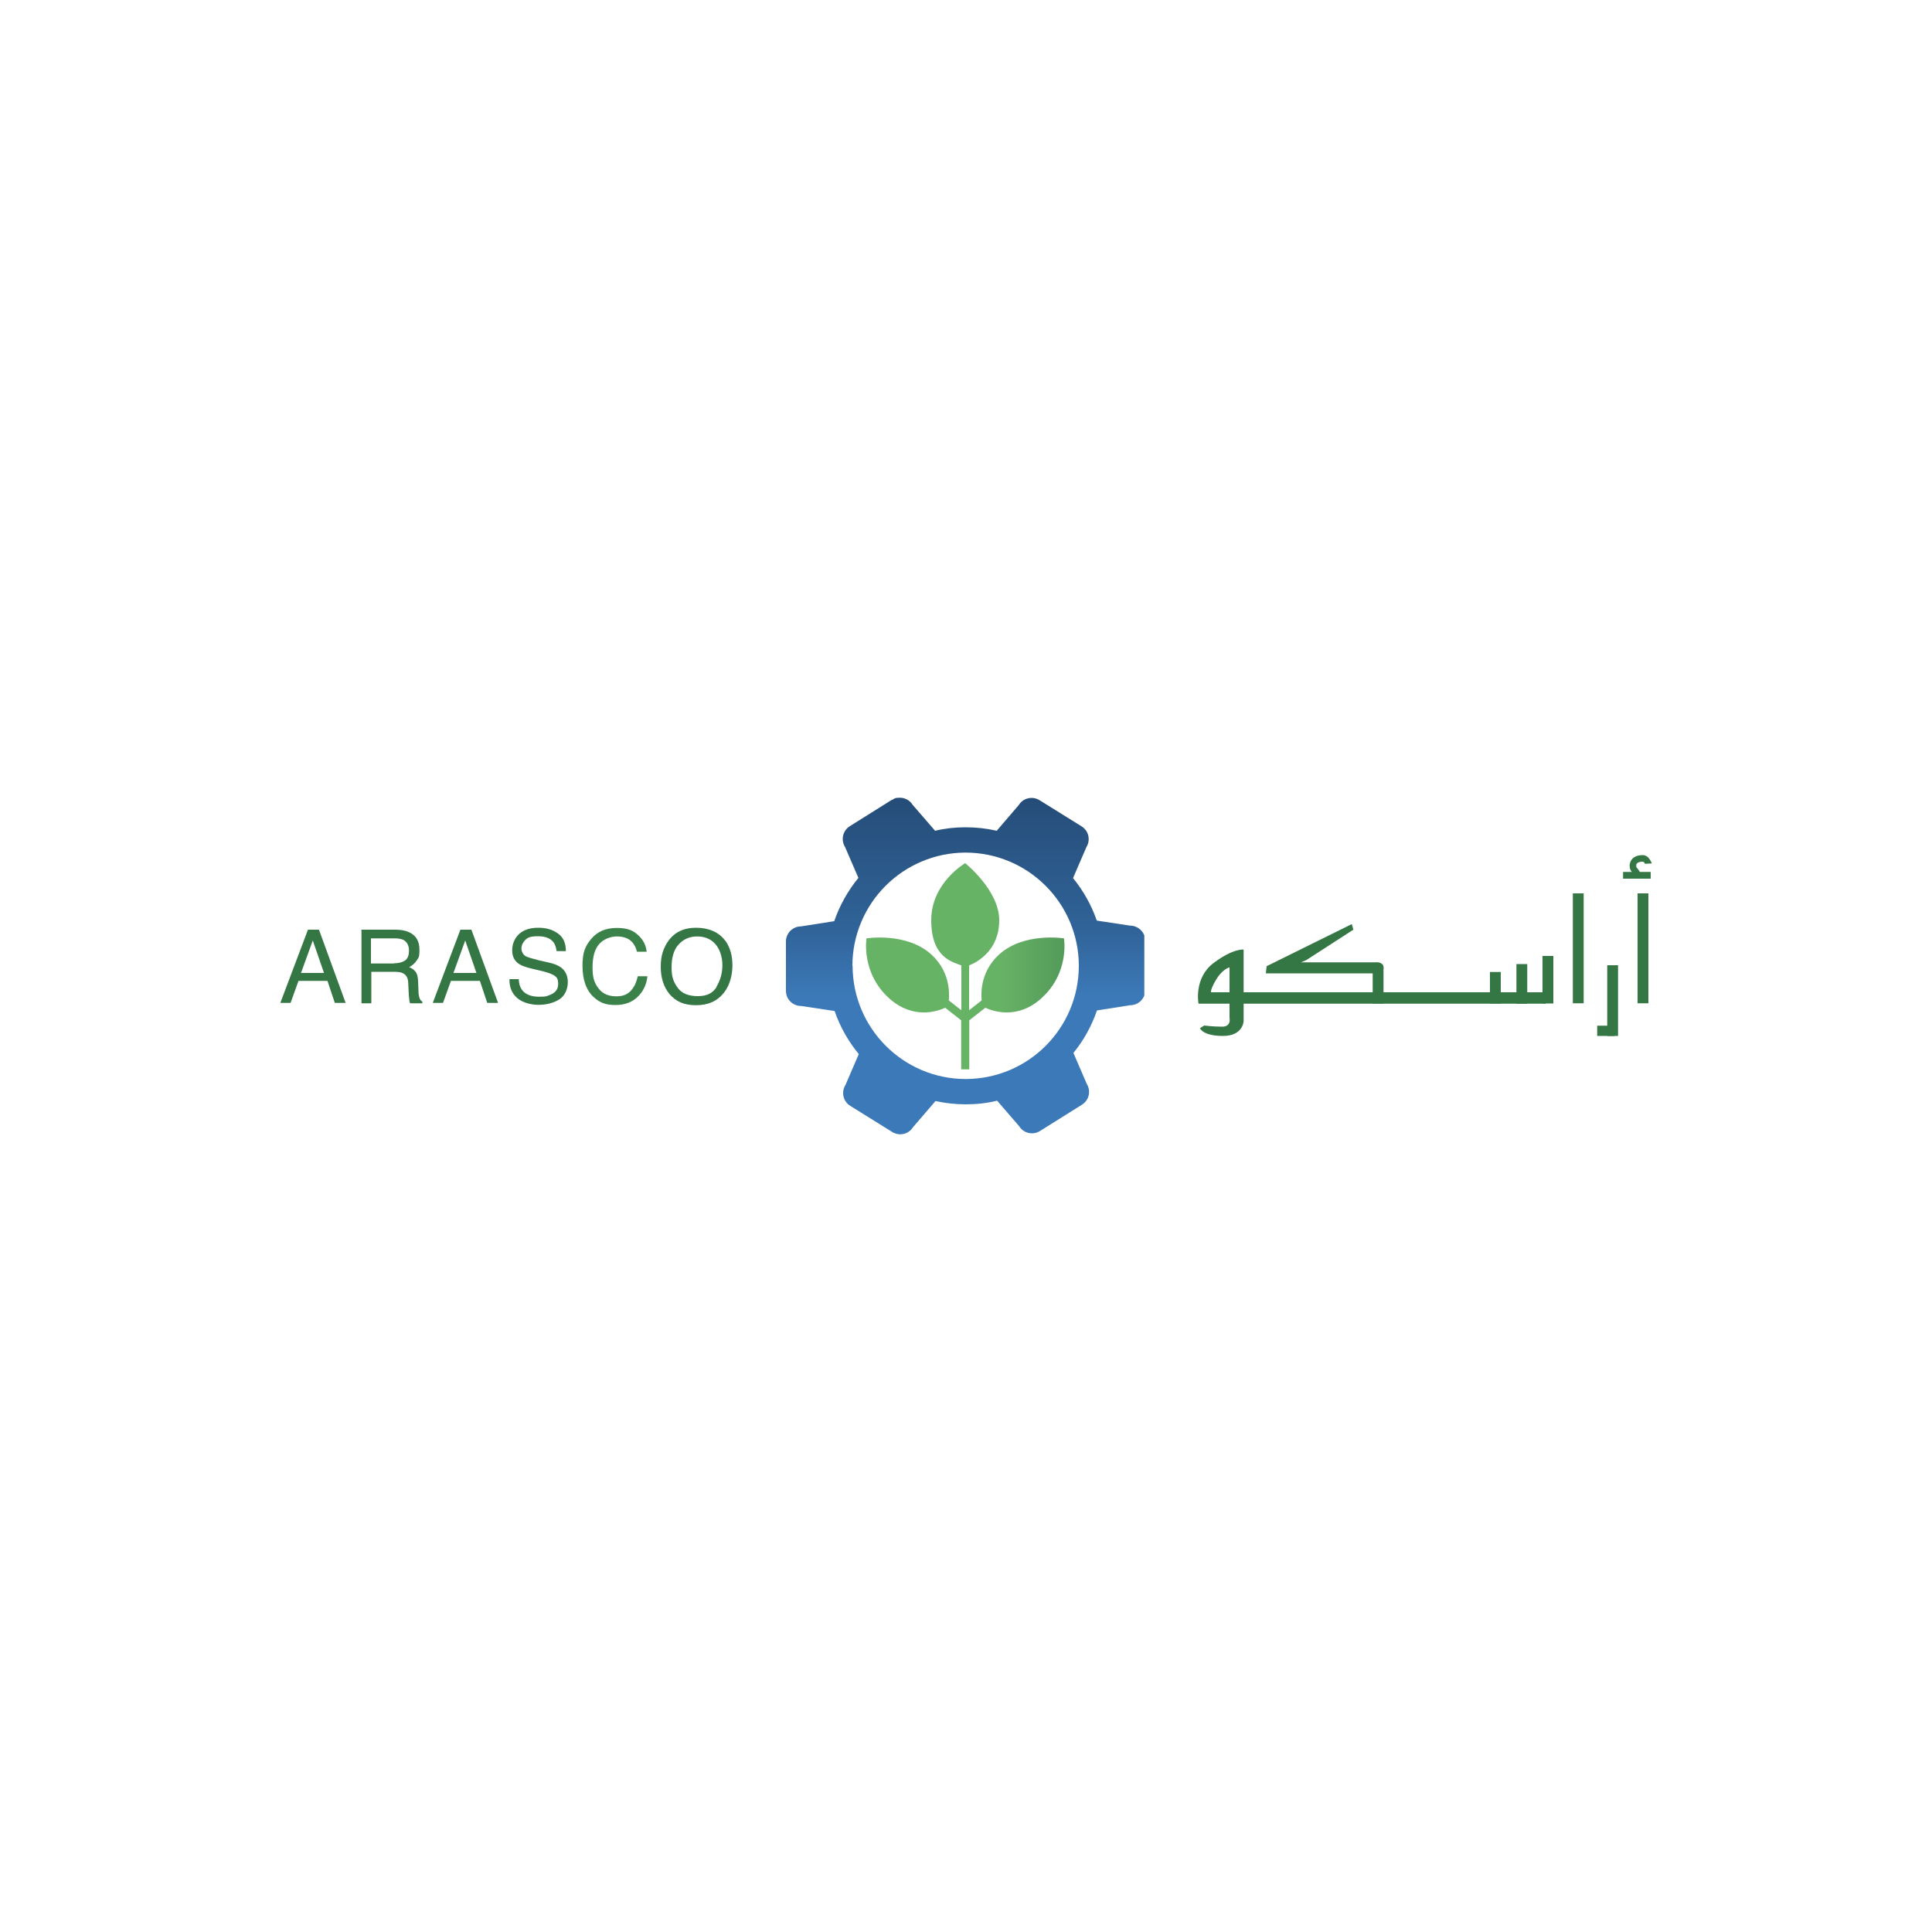 <?xml version="1.0" encoding="UTF-8"?>
<svg xmlns="http://www.w3.org/2000/svg" version="1.1" xmlns:xlink="http://www.w3.org/1999/xlink" viewBox="0 0 1000 1000">
  <defs>
    <style>
      .cls-1 {
        fill: url(#linear-gradient-2);
      }

      .cls-2, .cls-3 {
        fill: #347744;
      }

      .cls-4 {
        fill: none;
      }

      .cls-5 {
        clip-path: url(#clippath-1);
      }

      .cls-6 {
        fill: #3a8249;
      }

      .cls-6, .cls-3 {
        fill-rule: evenodd;
      }

      .cls-7 {
        fill: url(#linear-gradient);
      }

      .cls-8 {
        clip-path: url(#clippath);
      }
    </style>
    <clipPath id="clippath">
      <path class="cls-4" d="M499.7,446.7h0s0,0,0,0c0,0-17.7,10.1-17.7,29.6s11.1,21.6,15.6,23.4v23.2l-6.5-5.1c.5-5.2,0-15.6-9.2-23.9-12.8-11.5-33.4-8.2-33.4-8.2,0,0-3,17.8,11.8,31.1,12.3,11,24.9,6.7,28.9,4.8l8.3,6.5v25.4h4.2v-25.4l8.3-6.5c4,1.9,16.7,6.2,28.9-4.8,14.9-13.3,11.8-31.1,11.8-31.1,0,0-20.6-3.3-33.4,8.2-9.2,8.3-9.7,18.7-9.2,23.9l-6.5,5.1v-23.2c4.5-1.8,15.6-7.9,15.6-23.4s-17.6-29.5-17.7-29.6h0s0,0,0,0Z"/>
    </clipPath>
    <linearGradient id="linear-gradient" x1="2638.1" y1="8155.1" x2="2644.5" y2="8155.1" gradientTransform="translate(-43802.2 -136282) scale(16.8)" gradientUnits="userSpaceOnUse">
      <stop offset="0" stop-color="#67b366"/>
      <stop offset=".4" stop-color="#4e9356"/>
      <stop offset=".8" stop-color="#377549"/>
      <stop offset="1" stop-color="#2f6b44"/>
    </linearGradient>
    <clipPath id="clippath-1">
      <path class="cls-4" d="M441.2,500c0-32.4,26.2-58.6,58.5-58.7,32.4,0,58.6,26.2,58.7,58.5,0,32.4-26.1,58.6-58.5,58.7h0c-32.3,0-58.5-26.2-58.6-58.5M461.6,414l-21.7,13.6c-3.7,2.3-4.8,7.1-2.5,10.8l6.9,16c-5.4,6.6-9.7,14.2-12.5,22.4l-17.2,2.7c-4.3,0-7.8,3.5-7.8,7.8v25.6c0,4.3,3.5,7.8,7.9,7.8l17.3,2.6c2.8,8.2,7.1,15.7,12.5,22.3l-6.9,16c-2.3,3.7-1.2,8.5,2.5,10.8l21.7,13.5c3.7,2.3,8.5,1.2,10.8-2.5l11.6-13.5c5.1,1.1,10.3,1.7,15.7,1.7,5.6,0,11-.6,16.2-1.9l11.4,13.2c2.3,3.7,7.1,4.8,10.8,2.5l21.7-13.6c3.7-2.3,4.8-7.1,2.5-10.8l-6.9-16c5.3-6.5,9.4-13.9,12.2-22l17.2-2.7c4.3,0,7.8-3.5,7.8-7.8v-25.6c0-4.3-3.6-7.8-7.9-7.8l-17.2-2.6c-2.8-8.1-7-15.5-12.3-22l6.9-16c2.3-3.7,1.2-8.5-2.5-10.8l-21.7-13.5c-3.7-2.3-8.5-1.2-10.8,2.5l-11.4,13.3c-5.2-1.2-10.6-1.8-16.2-1.8-5.4,0-10.7.6-15.7,1.8l-11.6-13.4c-1.5-2.4-4-3.7-6.6-3.7s-2.9.4-4.1,1.2"/>
    </clipPath>
    <linearGradient id="linear-gradient-2" x1="3074.1" y1="8524.7" x2="3080.5" y2="8524.7" gradientTransform="translate(-231173.7 84130.8) rotate(-90) scale(27.2)" gradientUnits="userSpaceOnUse">
      <stop offset="0" stop-color="#3c79b8"/>
      <stop offset=".2" stop-color="#306398"/>
      <stop offset=".6" stop-color="#254c77"/>
      <stop offset=".8" stop-color="#1d3e62"/>
      <stop offset="1" stop-color="#1b395b"/>
    </linearGradient>
  </defs>
  <!-- Generator: Adobe Illustrator 28.7.0, SVG Export Plug-In . SVG Version: 1.2.0 Build 23)  -->
  <g>
    <g id="Layer_2">
      <g>
        <g class="cls-8">
          <rect class="cls-7" x="445.6" y="446.7" width="108.4" height="106.9"/>
        </g>
        <g class="cls-5">
          <rect class="cls-1" x="406.7" y="411.8" width="186.2" height="176.5" transform="translate(-.6 .7) rotate(0)"/>
        </g>
        <path class="cls-3" d="M167.7,503.6l-5.8-16.8-6.1,16.8h11.9ZM159.3,481.2h5.8l13.8,37.9h-5.6l-3.8-11.4h-15l-4.1,11.4h-5.3l14.3-37.9Z"/>
        <path class="cls-3" d="M203.9,498.6c2.4,0,4.3-.5,5.7-1.4,1.4-1,2.1-2.7,2.1-5.2s-1-4.5-2.9-5.5c-1.1-.5-2.5-.8-4.2-.8h-12.6v13h11.9ZM186.9,481.2h17.6c2.9,0,5.3.4,7.2,1.3,3.6,1.6,5.4,4.6,5.4,9s-.5,4.1-1.4,5.6c-.9,1.4-2.2,2.6-3.9,3.5,1.5.6,2.6,1.4,3.3,2.4.8,1,1.2,2.6,1.3,4.8l.2,5.1c0,1.4.2,2.5.4,3.2.3,1.2.9,2,1.6,2.3v.9h-6.3c-.2-.3-.3-.7-.4-1.3,0-.5-.2-1.5-.3-3l-.3-6.3c-.1-2.5-1-4.1-2.8-5-1-.5-2.5-.7-4.6-.7h-11.7v16.3h-5.1v-37.9Z"/>
        <path class="cls-3" d="M246.6,503.6l-5.8-16.8-6.1,16.8h11.9ZM238.2,481.2h5.8l13.8,37.9h-5.6l-3.8-11.4h-15l-4.1,11.4h-5.3l14.3-37.9Z"/>
        <path class="cls-3" d="M268.5,506.9c.1,2.1.6,3.9,1.5,5.2,1.7,2.5,4.7,3.8,9,3.8s3.7-.3,5.3-.8c3.1-1.1,4.6-3,4.6-5.7s-.6-3.5-1.9-4.4c-1.3-.9-3.4-1.6-6.1-2.3l-5.1-1.2c-3.4-.8-5.7-1.6-7.1-2.5-2.4-1.6-3.6-3.9-3.6-7.1s1.2-6.2,3.5-8.4c2.4-2.2,5.7-3.3,10-3.3s7.4,1,10.1,2.9c2.8,1.9,4.2,5,4.2,9.2h-4.8c-.3-2-.8-3.6-1.7-4.7-1.6-2-4.2-3-8-3s-5.2.6-6.5,1.9c-1.3,1.3-2,2.8-2,4.4s.8,3.2,2.3,4.1c1,.5,3.3,1.2,6.9,2.1l5.3,1.2c2.6.6,4.5,1.4,5.9,2.4,2.4,1.8,3.6,4.3,3.6,7.7s-1.5,7.2-4.6,9c-3,1.8-6.6,2.7-10.6,2.7s-8.4-1.2-11.1-3.6c-2.7-2.4-4-5.6-3.9-9.7h4.8Z"/>
        <path class="cls-6" d="M330.3,484c2.7,2.5,4.1,5.4,4.4,8.6h-5c-.6-2.4-1.7-4.4-3.4-5.8-1.7-1.4-4.1-2.1-7.1-2.1s-6.8,1.3-9.1,4c-2.3,2.6-3.4,6.6-3.4,12.1s1,8,3.1,10.8c2.1,2.8,5.2,4.1,9.3,4.1s6.7-1.5,8.6-4.4c1.1-1.5,1.8-3.5,2.4-6h5c-.4,4-1.9,7.3-4.4,10-3,3.3-7.1,4.9-12.2,4.9s-8.1-1.3-11.1-4c-3.9-3.5-5.9-9-5.9-16.3s1.5-10.2,4.4-13.8c3.2-3.9,7.6-5.8,13.3-5.8s8.5,1.3,11.2,3.8"/>
        <path class="cls-3" d="M375.3,486.7c2.5,3.4,3.8,7.7,3.8,12.9s-1.4,10.4-4.3,14.1c-3.4,4.4-8.2,6.6-14.5,6.6s-10.4-1.9-13.8-5.8c-3-3.7-4.5-8.4-4.5-14.1s1.3-9.5,3.8-13.2c3.3-4.7,8.1-7,14.5-7s11.7,2.2,14.9,6.5M370.8,510.8c2-3.3,3.1-7,3.1-11.2s-1.2-8-3.5-10.8c-2.3-2.7-5.5-4.1-9.5-4.1s-7.1,1.4-9.6,4.1c-2.5,2.7-3.7,6.7-3.7,11.9s1.1,7.7,3.2,10.6c2.1,2.9,5.6,4.3,10.4,4.3s7.8-1.6,9.8-4.9"/>
        <rect class="cls-2" x="847.6" y="462.4" width="5.6" height="56.9"/>
        <rect class="cls-2" x="814.1" y="462.4" width="5.6" height="56.9"/>
        <rect class="cls-2" x="620.4" y="513.6" width="179.7" height="5.9"/>
        <rect class="cls-2" x="798.4" y="494.8" width="5.6" height="24.6"/>
        <rect class="cls-2" x="784.9" y="499" width="5.6" height="20.5"/>
        <rect class="cls-2" x="771.2" y="503.1" width="5.6" height="16.3"/>
        <polygon class="cls-3" points="710.5 499 716.1 500.7 716.1 519.4 710.5 519.4 710.5 499"/>
        <path class="cls-3" d="M715.1,503.8h-59.9l.4-3.7,44.1-21.8.8,2.9-24.3,15.7-2.8,1.2h38.5s2.5-.4,3.8,1.2c1.2,1.6-.5,4.5-.5,4.5"/>
        <path class="cls-3" d="M620.3,519.2s-2.4-13.1,7.9-20.8c10.3-7.7,15.5-6.9,15.5-6.9v37s-.2,7.7-10.7,7.7-11.9-4-11.9-4l2.2-1.4s4.4.6,9.3.6,3.8-4.6,3.8-4.6v-26.1s-3.6.8-6.9,6.3c-3.8,6.3-2.6,7.5-2.6,7.5l-6.5,4.6Z"/>
        <rect class="cls-2" x="831.9" y="499.6" width="5.6" height="36.6"/>
        <rect class="cls-2" x="826.7" y="530.9" width="8.9" height="5.3"/>
        <path class="cls-2" d="M840.1,454.8v-3.5h4.6c-.9-.8-1.2-2-1.2-3.3s.7-3.2,2.2-4.2c1.2-.8,2.7-1.2,4.6-1.2s3.5,1.4,4.7,4.3l-3.6.2c0-.2-.3-.5-.5-.9-.2,0-.5-.2-.6-.2-2.2,0-3.4.7-3.4,2s.3,1,.8,1.7c.6.9,1,1.5,1.1,1.6h5.6v3.5h-14.2Z"/>
      </g>
    </g>
  </g>
</svg>